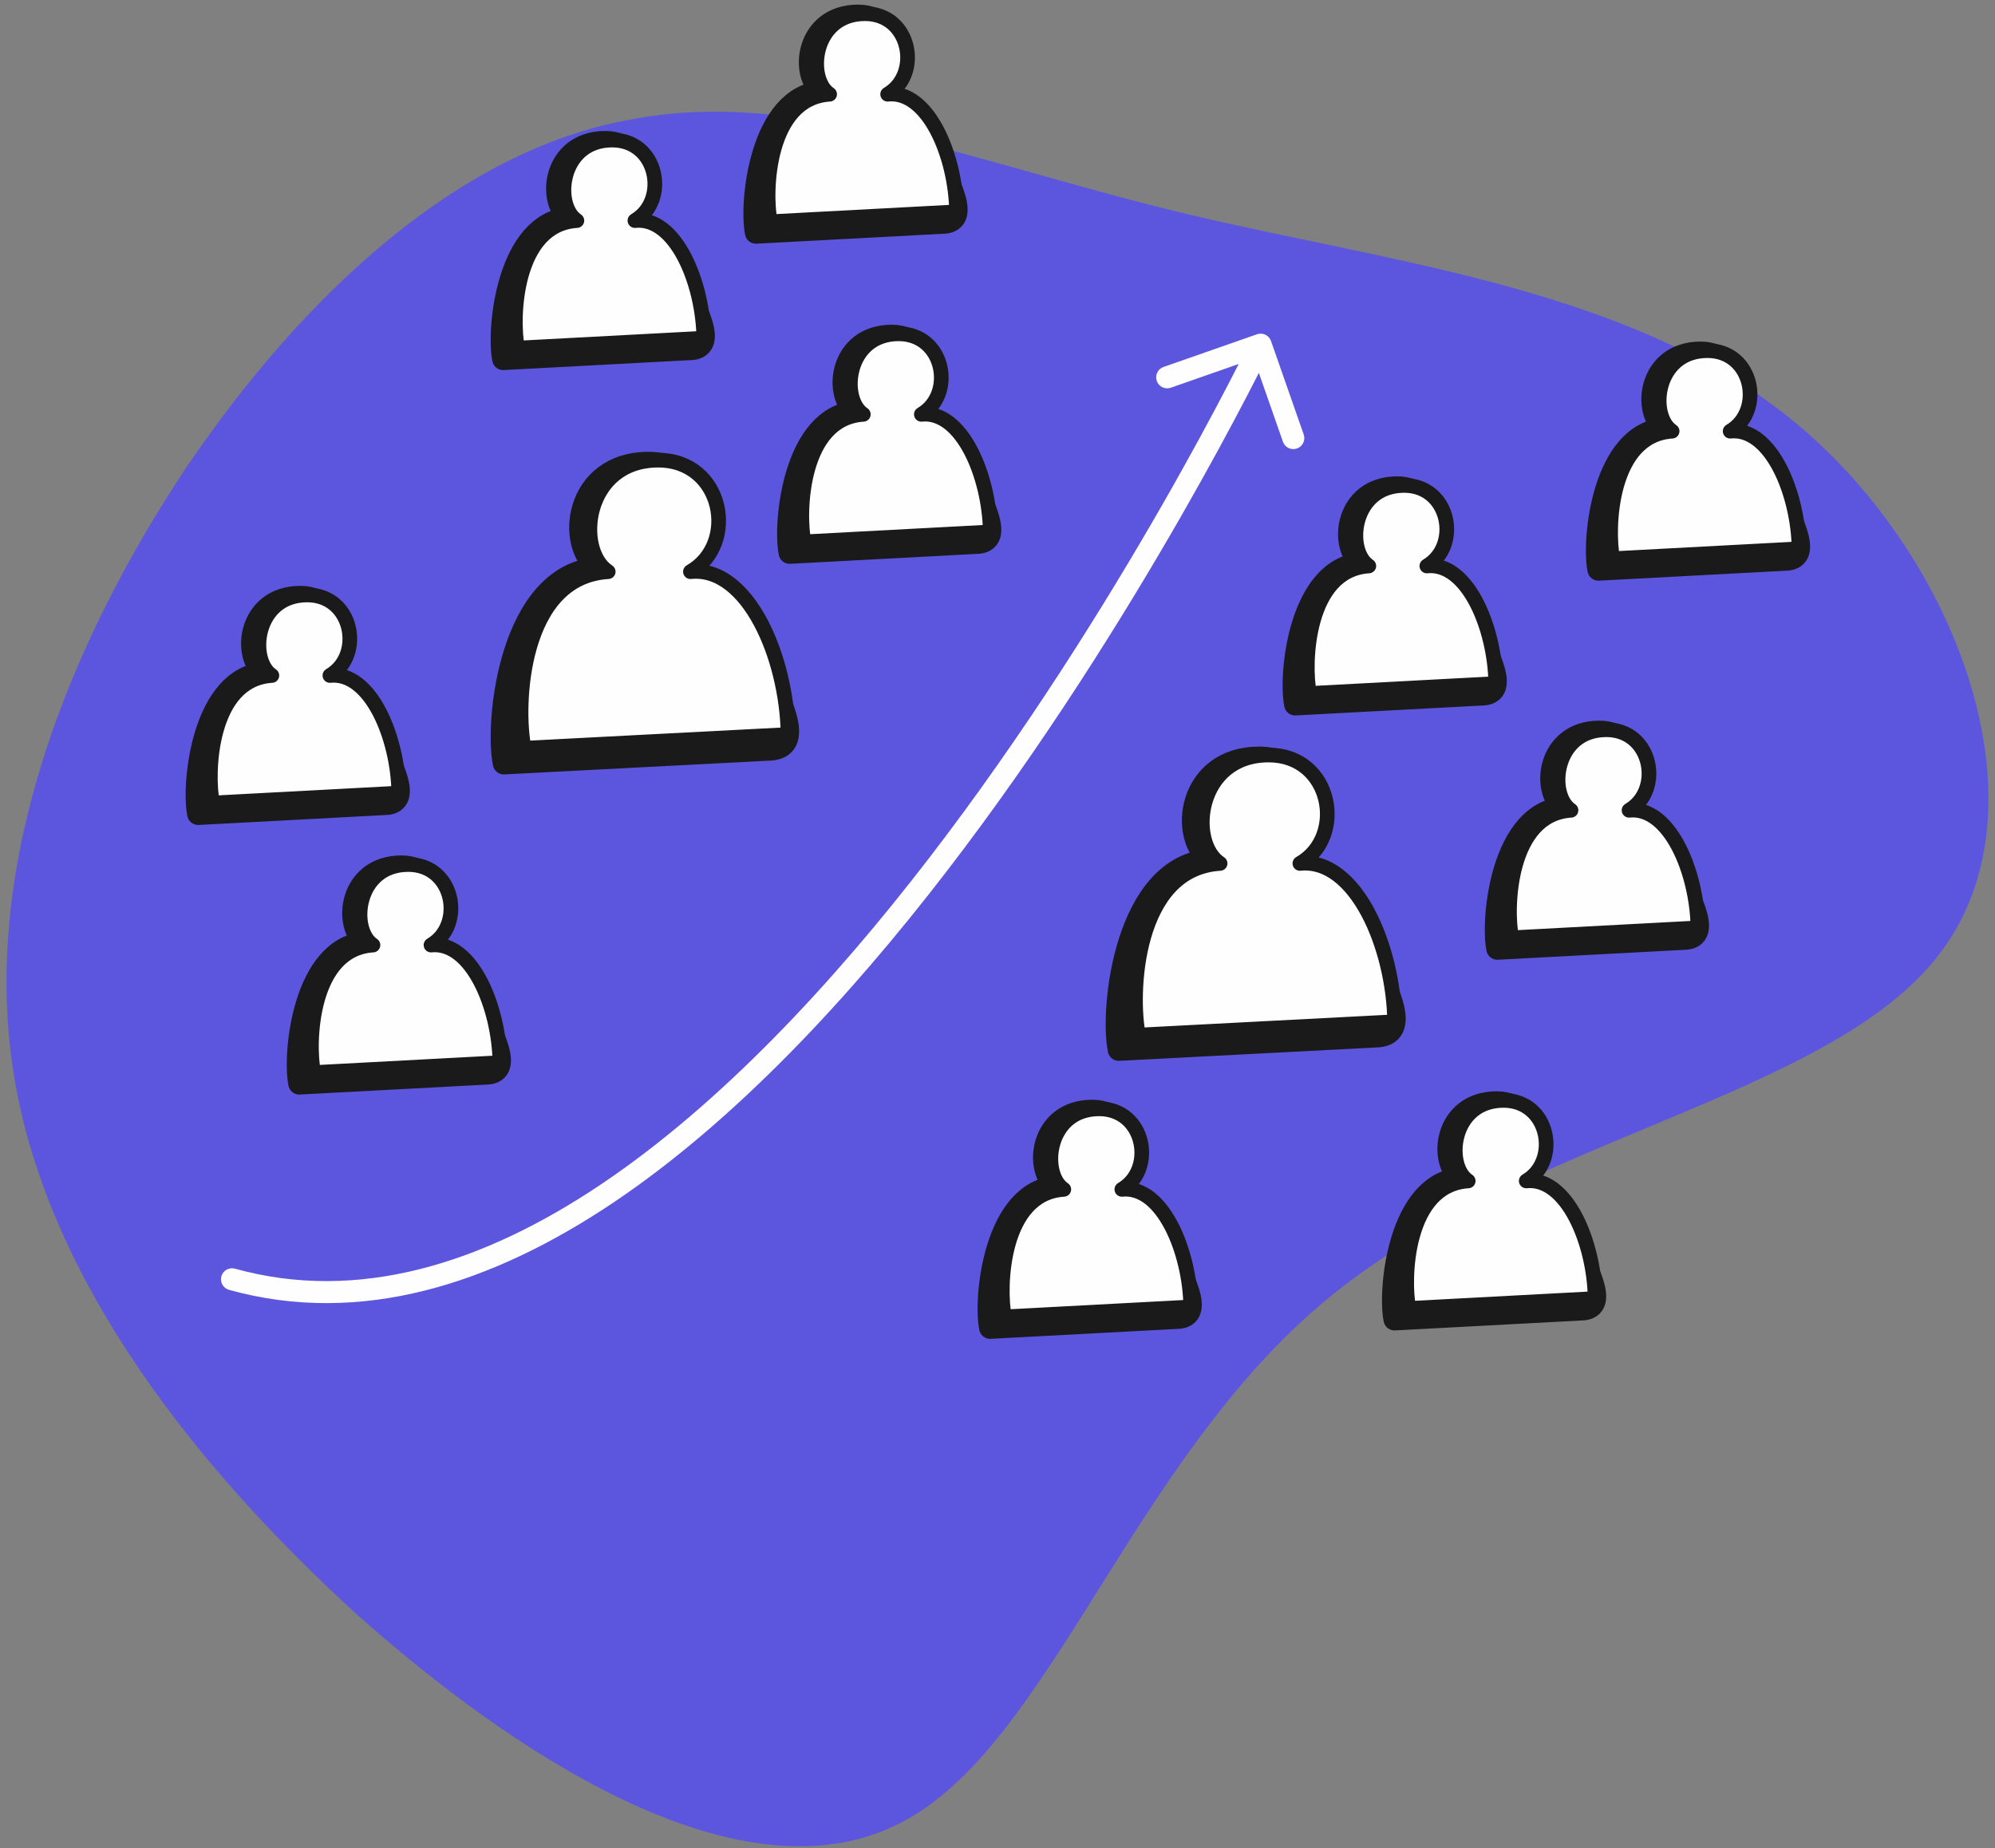 <svg width="272" height="252" viewBox="0 0 272 252" fill="none" xmlns="http://www.w3.org/2000/svg">
<rect x="0" y="0" width="272" height="252" fill="#808080" stroke="none"/>
<path d="M162.016 29.23C190.548 36.003 223.124 39.443 245.164 57.949C267.204 76.454 279.564 110.405 264.413 130.088C249.571 149.652 207.337 155.257 180.955 177.132C154.264 199.127 143.045 238.249 122.847 248.511C102.458 259.201 73.019 241.769 48.741 220.218C24.654 198.239 5.42 172.261 1.652 144.946C-2.235 117.322 9.225 88.051 25.422 63.704C41.737 39.666 62.79 20.552 85.679 16.357C108.758 11.734 133.485 22.458 162.016 29.23Z" fill="#5C56DF"/>
<path d="M121.59 45.776C114.439 45.776 113.589 54.007 116.777 56.136C108.257 56.675 106.827 71.341 107.659 75.379L133.057 74.028C134.917 74.028 135.385 72.813 134.758 70.668C133.256 65.527 127.502 57.583 123.663 57.989C128.291 55.256 127.864 45.776 121.59 45.776Z" fill="#1A1A1A" stroke="#1A1A1A" stroke-width="3" stroke-linejoin="round"/>
<path d="M122.524 45.514C115.374 45.514 114.518 54.366 117.706 56.496C109.186 57.035 108.784 69.848 109.615 73.886L135.014 72.535C134.918 64.967 131.168 55.908 125.619 56.496C130.247 53.763 128.799 45.514 122.524 45.514Z" fill="#FEFEFE" stroke="#1A1A1A" stroke-width="2" stroke-linejoin="round"/>
<path d="M82.535 19.357C75.385 19.357 74.535 27.588 77.723 29.717C69.203 30.256 67.773 44.922 68.604 48.961L94.003 47.609C95.863 47.609 96.331 46.394 95.704 44.249C94.201 39.108 88.448 31.164 84.608 31.57C89.236 28.837 88.81 19.357 82.535 19.357Z" fill="#1A1A1A" stroke="#1A1A1A" stroke-width="3" stroke-linejoin="round"/>
<path d="M83.47 19.096C76.319 19.096 75.464 27.947 78.652 30.077C70.132 30.616 69.729 43.429 70.561 47.467L95.959 46.116C95.864 38.548 92.114 29.489 86.564 30.077C91.192 27.344 89.744 19.096 83.47 19.096Z" fill="#FEFEFE" stroke="#1A1A1A" stroke-width="2" stroke-linejoin="round"/>
<path d="M116.994 2.127C109.844 2.127 108.994 10.358 112.182 12.487C103.662 13.026 102.232 27.693 103.063 31.73L128.462 30.379C130.322 30.379 130.79 29.164 130.163 27.019C128.66 21.878 122.907 13.934 119.067 14.341C123.695 11.607 123.269 2.127 116.994 2.127Z" fill="#1A1A1A" stroke="#1A1A1A" stroke-width="3" stroke-linejoin="round"/>
<path d="M117.929 1.865C110.778 1.865 109.923 10.717 113.111 12.847C104.591 13.386 104.188 26.199 105.02 30.237L130.418 28.886C130.323 21.318 126.573 12.259 121.023 12.847C125.651 10.114 124.203 1.865 117.929 1.865Z" fill="#FEFEFE" stroke="#1A1A1A" stroke-width="2" stroke-linejoin="round"/>
<path d="M40.949 81.385C33.799 81.385 32.949 89.615 36.137 91.745C27.617 92.284 26.187 106.95 27.018 110.988L52.417 109.637C54.277 109.637 54.745 108.422 54.118 106.276C52.615 101.136 46.862 93.192 43.022 93.598C47.65 90.865 47.224 81.385 40.949 81.385Z" fill="#1A1A1A" stroke="#1A1A1A" stroke-width="3" stroke-linejoin="round"/>
<path d="M41.884 81.123C34.733 81.123 33.878 89.975 37.066 92.104C28.546 92.643 28.143 105.457 28.975 109.495L54.373 108.143C54.278 100.576 50.528 91.517 44.978 92.104C49.606 89.371 48.158 81.123 41.884 81.123Z" fill="#FEFEFE" stroke="#1A1A1A" stroke-width="2" stroke-linejoin="round"/>
<path d="M54.734 118.142C47.584 118.142 46.734 126.372 49.922 128.502C41.402 129.041 39.972 143.707 40.803 147.745L66.202 146.394C68.062 146.394 68.53 145.179 67.903 143.033C66.4 137.893 60.647 129.949 56.807 130.355C61.435 127.622 61.009 118.142 54.734 118.142Z" fill="#1A1A1A" stroke="#1A1A1A" stroke-width="3" stroke-linejoin="round"/>
<path d="M55.669 117.88C48.519 117.88 47.663 126.732 50.851 128.862C42.331 129.4 41.928 142.214 42.76 146.252L68.158 144.9C68.063 137.333 64.313 128.274 58.764 128.862C63.391 126.128 61.944 117.88 55.669 117.88Z" fill="#FEFEFE" stroke="#1A1A1A" stroke-width="2" stroke-linejoin="round"/>
<path d="M190.51 66.452C183.359 66.452 182.509 74.683 185.697 76.812C177.177 77.351 175.747 92.017 176.579 96.055L201.977 94.704C203.837 94.704 204.305 93.489 203.678 91.344C202.176 86.203 196.422 78.259 192.583 78.665C197.21 75.932 196.784 66.452 190.51 66.452Z" fill="#1A1A1A" stroke="#1A1A1A" stroke-width="3" stroke-linejoin="round"/>
<path d="M191.444 66.19C184.294 66.19 183.438 75.042 186.626 77.172C178.106 77.711 177.704 90.524 178.535 94.562L203.934 93.211C203.838 85.643 200.088 76.584 194.539 77.172C199.167 74.439 197.719 66.19 191.444 66.19Z" fill="#FEFEFE" stroke="#1A1A1A" stroke-width="2" stroke-linejoin="round"/>
<path d="M218.076 99.763C210.926 99.763 210.076 107.994 213.264 110.123C204.744 110.662 203.314 125.329 204.145 129.367L229.544 128.015C231.404 128.015 231.872 126.8 231.245 124.655C229.742 119.514 223.989 111.57 220.149 111.976C224.777 109.243 224.351 99.763 218.076 99.763Z" fill="#1A1A1A" stroke="#1A1A1A" stroke-width="3" stroke-linejoin="round"/>
<path d="M219.011 99.501C211.86 99.501 211.005 108.353 214.193 110.483C205.673 111.022 205.27 123.835 206.102 127.873L231.5 126.522C231.405 118.954 227.655 109.895 222.106 110.483C226.733 107.75 225.285 99.501 219.011 99.501Z" fill="#FEFEFE" stroke="#1A1A1A" stroke-width="2" stroke-linejoin="round"/>
<path d="M231.861 48.074C224.711 48.074 223.861 56.304 227.049 58.434C218.529 58.972 217.099 73.639 217.93 77.677L243.329 76.326C245.189 76.326 245.657 75.111 245.03 72.965C243.527 67.825 237.774 59.88 233.934 60.287C238.562 57.554 238.136 48.074 231.861 48.074Z" fill="#1A1A1A" stroke="#1A1A1A" stroke-width="3" stroke-linejoin="round"/>
<path d="M232.796 47.812C225.645 47.812 224.79 56.663 227.978 58.793C219.458 59.332 219.055 72.145 219.887 76.183L245.285 74.832C245.19 67.265 241.44 58.206 235.891 58.793C240.518 56.06 239.071 47.812 232.796 47.812Z" fill="#FEFEFE" stroke="#1A1A1A" stroke-width="2" stroke-linejoin="round"/>
<path d="M148.924 151.453C141.773 151.453 140.923 159.683 144.111 161.813C135.591 162.352 134.161 177.018 134.993 181.056L160.391 179.705C162.251 179.705 162.719 178.49 162.092 176.345C160.59 171.204 154.836 163.26 150.997 163.666C155.625 160.933 155.198 151.453 148.924 151.453Z" fill="#1A1A1A" stroke="#1A1A1A" stroke-width="3" stroke-linejoin="round"/>
<path d="M149.858 151.191C142.708 151.191 141.852 160.043 145.04 162.173C136.52 162.711 136.118 175.525 136.949 179.563L162.348 178.211C162.252 170.644 158.502 161.585 152.953 162.173C157.581 159.439 156.133 151.191 149.858 151.191Z" fill="#FEFEFE" stroke="#1A1A1A" stroke-width="2" stroke-linejoin="round"/>
<path d="M204.059 150.304C196.908 150.304 196.058 158.535 199.246 160.664C190.726 161.203 189.296 175.87 190.128 179.908L215.526 178.556C217.386 178.556 217.854 177.341 217.227 175.196C215.725 170.055 209.971 162.111 206.132 162.517C210.759 159.784 210.333 150.304 204.059 150.304Z" fill="#1A1A1A" stroke="#1A1A1A" stroke-width="3" stroke-linejoin="round"/>
<path d="M204.993 150.042C197.843 150.042 196.987 158.894 200.175 161.024C191.655 161.563 191.252 174.376 192.084 178.414L217.482 177.063C217.387 169.495 213.637 160.436 208.088 161.024C212.716 158.291 211.268 150.042 204.993 150.042Z" fill="#FEFEFE" stroke="#1A1A1A" stroke-width="2" stroke-linejoin="round"/>
<path d="M88.425 63.107C78.296 63.107 77.092 74.503 81.608 77.452C69.538 78.198 67.512 98.505 68.69 104.096L104.671 102.225C107.306 102.225 107.969 100.543 107.081 97.572C104.953 90.455 96.801 79.455 91.362 80.018C97.918 76.233 97.314 63.107 88.425 63.107Z" fill="#1A1A1A" stroke="#1A1A1A" stroke-width="3" stroke-linejoin="round"/>
<path d="M89.75 62.744C79.62 62.744 78.408 75.001 82.924 77.949C70.854 78.695 70.284 96.437 71.462 102.028L107.443 100.157C107.308 89.679 101.995 77.136 94.134 77.949C100.69 74.165 98.639 62.744 89.75 62.744Z" fill="#FEFEFE" stroke="#1A1A1A" stroke-width="2" stroke-linejoin="round"/>
<path d="M171.688 103.3C161.856 103.3 160.687 114.379 165.071 117.246C153.356 117.971 151.39 137.715 152.533 143.15L187.456 141.331C190.013 141.331 190.657 139.696 189.795 136.808C187.729 129.888 179.818 119.193 174.538 119.741C180.901 116.062 180.315 103.3 171.688 103.3Z" fill="#1A1A1A" stroke="#1A1A1A" stroke-width="3" stroke-linejoin="round"/>
<path d="M172.973 102.948C163.141 102.948 161.965 114.863 166.348 117.73C154.633 118.455 154.079 135.704 155.223 141.14L190.146 139.321C190.015 129.134 184.858 116.939 177.228 117.73C183.591 114.051 181.6 102.948 172.973 102.948Z" fill="#FEFEFE" stroke="#1A1A1A" stroke-width="2" stroke-linejoin="round"/>
<path d="M32.028 172.986C31.23 172.765 30.403 173.232 30.182 174.03C29.96 174.829 30.427 175.655 31.226 175.877L32.028 172.986ZM173.291 46.5C173.018 45.718 172.162 45.306 171.38 45.579L158.637 50.036C157.855 50.309 157.443 51.165 157.716 51.947C157.99 52.729 158.845 53.141 159.627 52.867L170.955 48.906L174.916 60.233C175.189 61.015 176.045 61.428 176.827 61.154C177.609 60.88 178.021 60.025 177.748 59.243L173.291 46.5ZM31.226 175.877C49.2 180.869 67.118 175.083 83.718 163.912C100.318 152.741 115.791 136.065 129.02 118.871C142.259 101.663 153.307 83.861 161.043 70.369C164.912 63.621 167.955 57.946 170.032 53.956C171.071 51.96 171.868 50.386 172.406 49.309C172.675 48.77 172.88 48.356 173.017 48.076C173.086 47.936 173.138 47.829 173.173 47.757C173.19 47.721 173.204 47.694 173.213 47.675C173.217 47.666 173.22 47.659 173.223 47.654C173.224 47.651 173.225 47.649 173.226 47.648C173.226 47.647 173.227 47.646 171.875 46.995C170.524 46.344 170.524 46.344 170.523 46.345C170.523 46.346 170.522 46.347 170.521 46.349C170.519 46.353 170.516 46.36 170.512 46.368C170.504 46.385 170.491 46.411 170.475 46.446C170.441 46.514 170.391 46.618 170.324 46.755C170.189 47.029 169.988 47.436 169.723 47.968C169.191 49.031 168.401 50.591 167.371 52.57C165.31 56.53 162.286 62.169 158.44 68.877C150.746 82.297 139.772 99.976 126.642 117.041C113.501 134.121 98.259 150.511 82.043 161.423C65.827 172.336 48.827 177.652 32.028 172.986L31.226 175.877Z" fill="#FEFEFE"/>
</svg>
